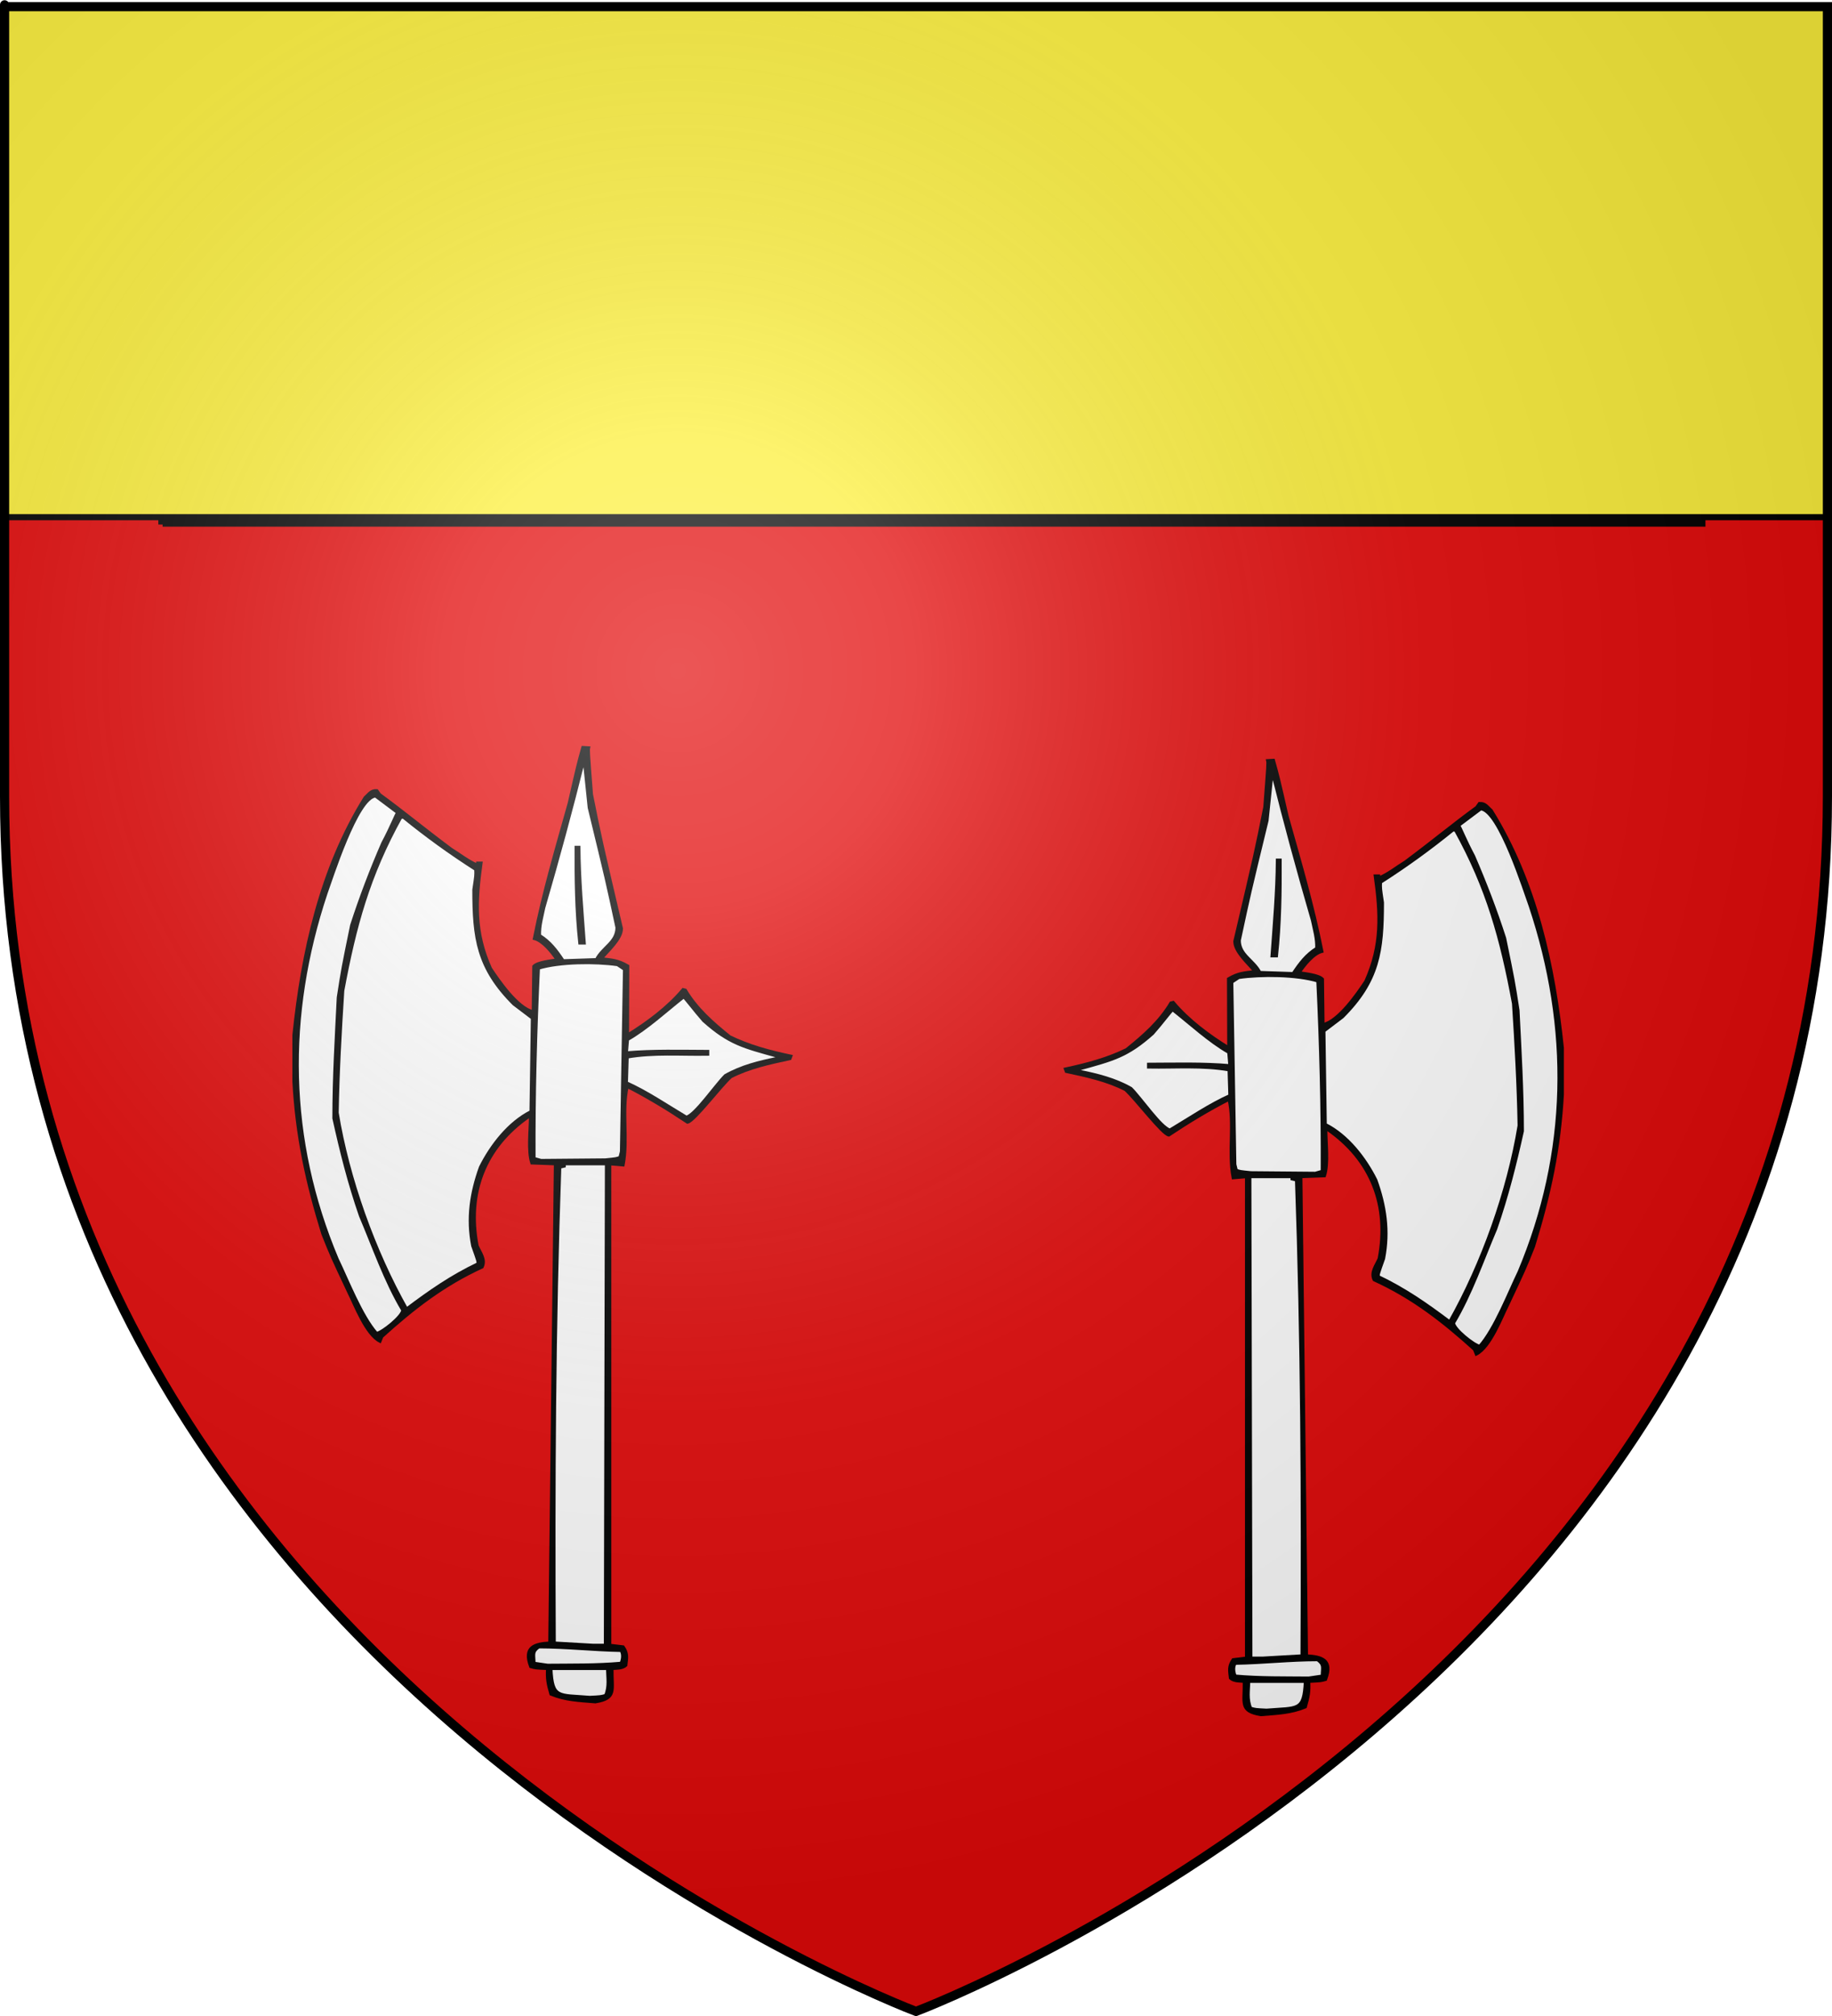<?xml version="1.0" encoding="UTF-8" standalone="no"?>
<svg xmlns:dc="http://purl.org/dc/elements/1.1/" xmlns:cc="http://web.resource.org/cc/" xmlns:rdf="http://www.w3.org/1999/02/22-rdf-syntax-ns#" xmlns:svg="http://www.w3.org/2000/svg" xmlns="http://www.w3.org/2000/svg" xmlns:xlink="http://www.w3.org/1999/xlink" xmlns:sodipodi="http://sodipodi.sourceforge.net/DTD/sodipodi-0.dtd" xmlns:inkscape="http://www.inkscape.org/namespaces/inkscape" height="660" width="600" version="1.0" id="svg2" sodipodi:version="0.32" inkscape:version="0.44" sodipodi:docname="Blason_Vide_3D.svg" sodipodi:docbase="D:\Mes documents\Renaud-Notre Lapin" inkscape:export-filename="/Users/olivier/Desktop/Blason Rouge/Blason_Vide_3D.png" inkscape:export-xdpi="144" inkscape:export-ydpi="144">
	<rect width="100%" height="100%" fill="#333333" stroke="none"/>
	<sodipodi:namedview inkscape:window-height="712" inkscape:window-width="1024" inkscape:pageshadow="2" inkscape:pageopacity="0.0" guidetolerance="10.0" gridtolerance="10.0" objecttolerance="10.0" borderopacity="1.0" bordercolor="#666666" pagecolor="#ffffff" id="base" showgrid="false" height="660px" inkscape:zoom="0.44547727" inkscape:cx="396.46229" inkscape:cy="478.04383" inkscape:window-x="-4" inkscape:window-y="-4" inkscape:current-layer="layer3"/>
	<desc id="desc4">Flag of Canton of Valais (Wallis)</desc>
	<defs id="defs6">
		<linearGradient id="linearGradient2893">
			<stop style="stop-color:white;stop-opacity:0.314;" offset="0" id="stop2895"/>
			<stop id="stop2897" offset="0.19" style="stop-color:white;stop-opacity:0.251;"/>
			<stop style="stop-color:#6b6b6b;stop-opacity:0.125;" offset="0.6" id="stop2901"/>
			<stop style="stop-color:black;stop-opacity:0.125;" offset="1" id="stop2899"/>
		</linearGradient>
		<linearGradient id="linearGradient2885">
			<stop id="stop2887" offset="0" style="stop-color:white;stop-opacity:1;"/>
			<stop style="stop-color:white;stop-opacity:1;" offset="0.229" id="stop2891"/>
			<stop id="stop2889" offset="1" style="stop-color:black;stop-opacity:1;"/>
		</linearGradient>
		<linearGradient id="linearGradient2955">
			<stop id="stop2867" offset="0" style="stop-color:#fd0000;stop-opacity:1;"/>
			<stop style="stop-color:#e77275;stop-opacity:0.659;" offset="0.5" id="stop2873"/>
			<stop style="stop-color:black;stop-opacity:0.323;" offset="1" id="stop2959"/>
		</linearGradient>
		<radialGradient inkscape:collect="always" xlink:href="#linearGradient2955" id="radialGradient2961" cx="225.524" cy="218.901" fx="225.524" fy="218.901" r="300" gradientTransform="matrix(-4.167939e-4,2.183,-1.884,-3.599562e-4,615.597,-289.121)" gradientUnits="userSpaceOnUse"/>
		<polygon id="star" transform="scale(53,53)" points="0,-1 0.588,0.809 -0.951,-0.309 0.951,-0.309 -0.588,0.809 0,-1 "/>
		<clipPath id="clip">
			<path d="M 0,-200 L 0,600 L 300,600 L 300,-200 L 0,-200 z " id="path10"/>
		</clipPath>
		<radialGradient inkscape:collect="always" xlink:href="#linearGradient2955" id="radialGradient1911" gradientUnits="userSpaceOnUse" gradientTransform="matrix(-4.167939e-4,2.183,-1.884,-3.599562e-4,615.597,-289.121)" cx="225.524" cy="218.901" fx="225.524" fy="218.901" r="300"/>
		<radialGradient inkscape:collect="always" xlink:href="#linearGradient2955" id="radialGradient2865" gradientUnits="userSpaceOnUse" gradientTransform="matrix(0,1.749,-1.593,-1.049767e-7,551.788,-191.29)" cx="225.524" cy="218.901" fx="225.524" fy="218.901" r="300"/>
		<radialGradient inkscape:collect="always" xlink:href="#linearGradient2955" id="radialGradient2871" gradientUnits="userSpaceOnUse" gradientTransform="matrix(0,1.386,-1.323,-5.741131e-8,-158.082,-109.541)" cx="225.524" cy="218.901" fx="225.524" fy="218.901" r="300"/>
		<radialGradient inkscape:collect="always" xlink:href="#linearGradient2893" id="radialGradient3163" gradientUnits="userSpaceOnUse" gradientTransform="matrix(1.353,0,0,1.349,-77.629,-85.747)" cx="221.445" cy="226.331" fx="221.445" fy="226.331" r="300"/>
	</defs>
	<g inkscape:groupmode="layer" id="layer3" inkscape:label="Fond écu" style="display:inline">
		<svg:path d="M 300.000,658.500 C 300.000,658.500 598.500,546.180 598.500,260.728 C 598.500,-24.723 598.500,2.176 598.500,2.176 L 1.500,2.176 L 1.500,260.728 C 1.500,546.180 300.000,658.500 300.000,658.500 z" style="fill:#e20909" id="path2855"/></g>
	<g inkscape:groupmode="layer" id="layer4" inkscape:label="Meubles" sodipodi:insensitive="true"><svg:g id="g3"><svg:path d="M 194.993,557.147 C 189.571,556.703 185.197,556.573 180.431,554.611 C 179.436,551.185 179.148,549.538 179.331,546.242 C 175.377,546.059 175.377,546.059 173.805,545.615 C 171.370,539.181 175.115,538.161 180.064,537.899 C 180.667,485.594 181.270,433.289 181.898,381.010 C 179.305,380.905 176.739,380.801 174.172,380.722 C 172.862,376.747 173.727,369.869 173.727,365.763 C 173.570,365.659 173.412,365.553 173.256,365.476 C 158.746,375.492 152.932,390.555 156.258,407.868 C 157.201,410.066 159.113,412.340 157.909,414.772 C 145.128,420.631 135.386,428.241 125.067,437.552 C 124.857,438.049 124.648,438.571 124.439,439.095 C 119.908,436.846 116.110,426.751 114.434,423.482 C 108.621,411.138 108.621,411.138 105.713,403.867 C 100.449,386.789 97.228,371.725 96.259,354.125 C 96.259,349.026 96.259,343.952 96.259,338.878 C 99.061,311.863 105.084,284.376 119.541,261.153 C 120.903,259.949 121.479,258.746 123.417,258.851 C 123.706,259.270 124.020,259.688 124.334,260.132 C 132.453,266.043 137.533,270.410 147.721,278.021 C 150.471,279.695 153.195,281.918 156.442,283.303 C 156.442,283.042 156.442,282.807 156.442,282.571 C 156.809,282.571 157.175,282.571 157.542,282.571 C 155.814,295.072 155.263,305.115 160.632,317.066 C 163.277,321.068 169.537,330.169 174.643,331.242 C 174.696,326.273 174.748,321.303 174.826,316.361 C 176.110,315.001 180.458,314.609 182.500,314.242 C 180.720,311.575 177.786,307.966 175.010,307.260 C 178.022,292.091 182.290,277.681 186.429,262.957 C 189.336,250.247 189.336,250.247 190.881,244.703 C 191.509,244.728 192.138,244.755 192.792,244.807 C 192.609,245.697 192.609,245.697 193.709,260.054 C 196.617,274.568 196.617,274.568 203.530,303.990 C 203.530,307.364 199.130,311.156 196.878,313.877 C 200.467,314.321 202.326,314.347 205.599,316.256 C 205.573,323.788 205.547,331.320 205.520,338.878 C 212.068,334.851 218.773,329.855 223.722,323.972 C 223.958,324.024 224.194,324.076 224.455,324.154 C 228.070,330.221 233.229,334.798 238.990,339.428 C 245.328,342.513 251.797,344.239 258.999,345.783 C 258.895,346.043 258.789,346.305 258.711,346.567 C 252.007,348.005 245.328,349.444 239.357,352.504 C 235.952,355.564 227.310,367.019 225.163,367.385 C 218.694,363.069 212.016,359.042 205.416,355.668 C 203.582,363.775 205.704,372.746 204.080,381.376 C 202.614,381.245 201.147,381.115 199.707,381.010 C 199.707,433.524 199.707,486.065 199.707,538.632 C 201.147,538.788 202.614,538.971 204.080,539.154 C 205.573,541.299 205.285,542.607 204.971,545.170 C 203.896,546.242 201.697,546.137 200.440,546.242 C 200.309,553.355 202.089,555.970 194.993,557.147 z" style="fill:#000000;stroke:black;stroke-width:1" id="path4"/><svg:path d="M 193.159,555.683 C 182.815,554.820 180.903,556.153 180.431,546.242 C 186.612,546.242 192.792,546.242 198.974,546.242 C 199.026,549.197 199.602,552.153 198.345,555.055 C 196.800,555.500 196.800,555.500 193.159,555.683 z" style="fill:#ffffff;stroke:black;stroke-width:1" id="path5"/><svg:path d="M 179.331,545.170 C 177.865,544.934 176.372,544.725 174.905,544.516 C 174.853,541.587 174.224,540.776 176.450,539.154 C 185.407,539.154 194.416,540.175 203.426,540.331 C 204.133,541.508 204.002,543.052 203.426,544.516 C 195.280,545.248 187.293,545.091 179.331,545.170 z" style="fill:#ffffff;stroke:black;stroke-width:1" id="path6"/><svg:path d="M 194.260,538.632 C 190.017,538.370 185.774,538.135 181.531,537.899 C 181.243,485.803 181.505,433.969 183.338,382.109 C 183.810,381.978 184.308,381.847 184.805,381.742 C 184.805,381.481 184.805,381.245 184.805,381.010 C 189.388,381.010 193.998,381.010 198.607,381.010 C 198.476,433.524 198.371,486.065 198.266,538.632 C 196.931,538.632 195.595,538.632 194.260,538.632 z" style="fill:#ffffff;stroke:black;stroke-width:1" id="path7"/><svg:path d="M 123.339,436.558 C 118.310,430.909 113.622,418.801 110.427,412.210 C 93.954,373.112 93.430,332.418 106.787,292.379 C 108.463,287.802 116.922,260.970 122.998,260.604 C 125.407,262.408 127.816,264.213 130.252,266.043 C 129.781,266.488 128.262,270.593 125.355,276.033 C 121.505,284.925 118.180,293.608 115.167,302.918 C 112.261,317.066 112.261,317.066 110.794,326.534 C 110.139,339.715 109.354,352.791 109.354,366.102 C 111.763,376.982 114.355,387.339 118.074,398.062 C 122.369,408.130 126.167,419.297 131.903,428.921 C 131.772,430.987 125.355,436.139 123.339,436.558 z" style="fill:#ffffff;stroke:black;stroke-width:1" id="path8"/><svg:path d="M 133.159,428.555 C 122.422,409.542 113.937,385.770 110.427,364.298 C 110.663,350.830 111.422,337.545 112.261,324.338 C 116.189,303.154 120.693,286.625 131.248,267.587 C 131.510,267.560 131.797,267.533 132.086,267.508 C 139.707,273.680 147.302,279.198 155.814,284.638 C 155.892,286.573 155.892,286.573 155.185,291.280 C 155.185,307.129 156.468,316.910 168.280,328.705 C 170.296,330.221 172.313,331.765 174.355,333.308 C 174.199,343.507 174.041,353.706 173.910,363.932 C 166.682,367.541 160.920,374.995 157.359,382.109 C 154.321,390.529 153.064,398.846 154.818,407.868 C 156.626,412.942 156.626,412.942 156.520,413.753 C 147.825,417.911 140.833,422.776 133.159,428.555 z" style="fill:#ffffff;stroke:black;stroke-width:1" id="path9"/><svg:path d="M 177.184,379.912 C 176.424,379.676 175.665,379.467 174.905,379.257 C 174.801,358.310 175.377,337.675 176.346,316.962 C 183.312,314.844 194.941,314.765 202.247,315.812 C 203.007,316.309 203.765,316.806 204.525,317.328 C 204.185,337.204 203.844,357.107 203.530,377.008 C 203.373,377.636 203.216,378.264 203.059,378.918 C 201.880,379.363 201.880,379.363 198.266,379.729 C 191.221,379.781 184.176,379.833 177.184,379.912 z" style="fill:#ffffff;stroke:black;stroke-width:1" id="path10"/><svg:path d="M 224.796,365.763 C 218.354,361.919 211.727,357.420 205.154,354.491 C 205.233,351.666 205.312,348.842 205.416,346.043 C 214.136,344.527 222.884,345.286 231.788,345.129 C 231.788,344.815 231.788,344.501 231.788,344.213 C 222.858,344.187 213.875,343.925 205.154,344.684 C 205.258,343.220 205.389,341.755 205.520,340.316 C 211.833,336.734 218.144,330.876 223.905,326.350 C 224.534,326.770 227.546,330.876 230.453,334.144 C 238.834,341.624 243.548,342.723 254.626,345.783 C 254.626,346.018 254.626,346.253 254.626,346.488 C 248.602,347.718 242.814,349.130 237.550,352.138 C 234.276,355.406 227.755,364.979 224.796,365.763 z" style="fill:#ffffff;stroke:black;stroke-width:1" id="path11"/><svg:path d="M 184.439,314.530 C 182.081,310.973 180.039,308.332 176.712,306.266 C 176.581,303.049 177.498,300.094 178.101,297.113 C 182.788,281.002 187.136,264.971 191.169,248.782 C 191.535,250.247 191.535,250.247 192.976,264.421 C 198.790,288.378 198.790,288.378 202.064,303.651 C 202.064,308.515 197.402,310.110 195.333,314.164 C 191.693,314.268 188.052,314.399 184.439,314.530 z" style="fill:#ffffff;stroke:black;stroke-width:1" id="path12"/><svg:path d="M 189.886,308.724 C 188.759,298.211 188.628,287.698 188.680,277.393 C 188.969,277.393 189.284,277.393 189.598,277.393 C 189.676,287.671 190.593,298.263 191.352,308.724 C 190.854,308.724 190.357,308.724 189.886,308.724 z" style="fill:#000000;stroke:black;stroke-width:1" id="path13"/></svg:g><svg:g id="g4"><svg:path d="M 412.957,561.347 C 418.379,560.903 422.753,560.773 427.519,558.811 C 428.514,555.385 428.802,553.738 428.619,550.442 C 432.573,550.259 432.573,550.259 434.145,549.815 C 436.580,543.381 432.835,542.361 427.885,542.099 C 427.283,489.794 426.680,437.489 426.053,385.210 C 428.645,385.105 431.211,385.001 433.778,384.922 C 435.088,380.947 434.223,374.069 434.223,369.963 C 434.380,369.859 434.538,369.753 434.694,369.676 C 449.204,379.692 455.018,394.755 451.692,412.068 C 450.749,414.266 448.837,416.540 450.042,418.972 C 462.822,424.831 472.565,432.441 482.883,441.752 C 483.093,442.249 483.303,442.771 483.511,443.295 C 488.042,441.046 491.840,430.951 493.516,427.682 C 499.330,415.338 499.330,415.338 502.237,408.067 C 507.501,390.989 510.722,375.925 511.691,358.325 C 511.691,353.226 511.691,348.152 511.691,343.078 C 508.890,316.063 502.866,288.576 488.409,265.353 C 487.047,264.149 486.471,262.946 484.533,263.051 C 484.245,263.470 483.931,263.888 483.617,264.333 C 475.497,270.243 470.417,274.610 460.229,282.221 C 457.479,283.895 454.756,286.118 451.509,287.503 C 451.509,287.242 451.509,287.007 451.509,286.771 C 451.141,286.771 450.775,286.771 450.408,286.771 C 452.137,299.272 452.687,309.315 447.318,321.266 C 444.673,325.268 438.413,334.369 433.307,335.441 C 433.255,330.473 433.202,325.503 433.124,320.561 C 431.840,319.201 427.492,318.809 425.450,318.443 C 427.231,315.775 430.164,312.165 432.941,311.460 C 429.928,296.291 425.660,281.881 421.521,267.157 C 418.614,254.447 418.614,254.447 417.069,248.903 C 416.440,248.928 415.812,248.955 415.158,249.007 C 415.341,249.897 415.341,249.897 414.241,264.254 C 411.334,278.768 411.334,278.768 404.420,308.190 C 404.420,311.564 408.820,315.356 411.072,318.076 C 407.484,318.520 405.624,318.547 402.351,320.456 C 402.377,327.988 402.403,335.520 402.430,343.078 C 395.882,339.051 389.177,334.055 384.228,328.171 C 383.992,328.224 383.757,328.276 383.495,328.354 C 379.881,334.421 374.721,338.998 368.960,343.628 C 362.622,346.713 356.153,348.439 348.951,349.983 C 349.055,350.243 349.161,350.505 349.239,350.767 C 355.943,352.205 362.622,353.644 368.593,356.704 C 371.998,359.764 380.640,371.219 382.787,371.585 C 389.256,367.269 395.934,363.242 402.534,359.868 C 404.368,367.975 402.246,376.946 403.870,385.576 C 405.336,385.445 406.803,385.315 408.243,385.210 C 408.243,437.724 408.243,490.265 408.243,542.832 C 406.803,542.988 405.336,543.171 403.870,543.354 C 402.377,545.499 402.665,546.807 402.979,549.370 C 404.053,550.442 406.253,550.337 407.510,550.442 C 407.641,557.555 405.861,560.170 412.957,561.347 z" style="fill:#000000;stroke:black;stroke-width:1" id="path14"/><svg:path d="M 414.791,559.883 C 425.135,559.020 427.047,560.353 427.519,550.442 C 421.338,550.442 415.158,550.442 408.976,550.442 C 408.924,553.397 408.349,556.353 409.605,559.255 C 411.150,559.700 411.150,559.700 414.791,559.883 z" style="fill:#ffffff;stroke:black;stroke-width:1" id="path15"/><svg:path d="M 428.619,549.370 C 430.086,549.134 431.579,548.925 433.045,548.716 C 433.097,545.787 433.726,544.976 431.500,543.354 C 422.543,543.354 413.534,544.375 404.525,544.531 C 403.818,545.708 403.948,547.252 404.525,548.716 C 412.669,549.448 420.657,549.291 428.619,549.370 z" style="fill:#ffffff;stroke:black;stroke-width:1" id="path16"/><svg:path d="M 413.691,542.832 C 417.933,542.570 422.176,542.335 426.419,542.099 C 426.707,490.003 426.445,438.169 424.612,386.309 C 424.140,386.178 423.643,386.047 423.145,385.942 C 423.145,385.681 423.145,385.445 423.145,385.210 C 418.562,385.210 413.953,385.210 409.344,385.210 C 409.474,437.724 409.579,490.265 409.684,542.832 C 411.020,542.832 412.355,542.832 413.691,542.832 z" style="fill:#ffffff;stroke:black;stroke-width:1" id="path17"/><svg:path d="M 484.612,440.758 C 489.640,435.109 494.328,423.001 497.523,416.410 C 513.996,377.312 514.520,336.618 501.163,296.579 C 499.487,292.002 491.028,265.170 484.952,264.804 C 482.543,266.608 480.133,268.413 477.698,270.243 C 478.169,270.688 479.688,274.793 482.595,280.233 C 486.445,289.125 489.770,297.808 492.783,307.118 C 495.690,321.266 495.690,321.266 497.157,330.734 C 497.811,343.915 498.596,356.991 498.596,370.303 C 496.187,381.182 493.595,391.539 489.876,402.262 C 485.581,412.330 481.783,423.497 476.047,433.121 C 476.178,435.187 482.595,440.339 484.612,440.758 z" style="fill:#ffffff;stroke:black;stroke-width:1" id="path18"/><svg:path d="M 474.791,432.755 C 485.528,413.742 494.013,389.970 497.523,368.498 C 497.287,355.030 496.528,341.745 495.690,328.538 C 491.761,307.354 487.257,290.825 476.703,271.786 C 476.440,271.760 476.153,271.733 475.864,271.708 C 468.243,277.880 460.648,283.398 452.137,288.838 C 452.059,290.773 452.059,290.773 452.765,295.480 C 452.765,311.329 451.482,321.110 439.671,332.905 C 437.654,334.421 435.637,335.965 433.595,337.508 C 433.752,347.707 433.909,357.906 434.040,368.132 C 441.268,371.741 447.030,379.195 450.591,386.309 C 453.629,394.729 454.887,403.046 453.132,412.068 C 451.325,417.142 451.325,417.142 451.430,417.953 C 460.125,422.111 467.117,426.976 474.791,432.755 z" style="fill:#ffffff;stroke:black;stroke-width:1" id="path19"/><svg:path d="M 430.767,384.112 C 431.525,383.876 432.285,383.667 433.045,383.457 C 433.149,362.510 432.573,341.875 431.604,321.162 C 424.638,319.044 413.010,318.965 405.703,320.012 C 404.943,320.509 404.184,321.006 403.425,321.528 C 403.765,341.404 404.106,361.307 404.420,381.208 C 404.577,381.836 404.734,382.464 404.891,383.118 C 406.069,383.563 406.069,383.563 409.684,383.929 C 416.729,383.981 423.774,384.033 430.767,384.112 z" style="fill:#ffffff;stroke:black;stroke-width:1" id="path20"/><svg:path d="M 383.154,369.963 C 389.597,366.119 396.223,361.620 402.796,358.691 C 402.717,355.866 402.639,353.042 402.534,350.243 C 393.814,348.727 385.066,349.486 376.162,349.329 C 376.162,349.015 376.162,348.701 376.162,348.413 C 385.092,348.387 394.075,348.125 402.796,348.884 C 402.692,347.420 402.561,345.955 402.430,344.516 C 396.118,340.934 389.806,335.076 384.045,330.550 C 383.416,330.970 380.405,335.076 377.497,338.344 C 369.116,345.824 364.402,346.923 353.325,349.983 C 353.325,350.218 353.325,350.453 353.325,350.688 C 359.348,351.918 365.135,353.330 370.400,356.338 C 373.674,359.606 380.195,369.178 383.154,369.963 z" style="fill:#ffffff;stroke:black;stroke-width:1" id="path21"/><svg:path d="M 423.512,318.730 C 425.868,315.173 427.912,312.532 431.238,310.466 C 431.369,307.249 430.452,304.294 429.849,301.313 C 425.162,285.202 420.815,269.171 416.782,252.982 C 416.415,254.447 416.415,254.447 414.974,268.621 C 409.160,292.578 409.160,292.578 405.886,307.851 C 405.886,312.715 410.548,314.310 412.617,318.364 C 416.257,318.468 419.898,318.599 423.512,318.730 z" style="fill:#ffffff;stroke:black;stroke-width:1" id="path22"/><svg:path d="M 418.064,312.924 C 419.191,302.411 419.322,291.898 419.269,281.593 C 418.981,281.593 418.667,281.593 418.352,281.593 C 418.274,291.871 417.357,302.463 416.598,312.924 C 417.096,312.924 417.593,312.924 418.064,312.924 z" style="fill:#000000;stroke:black;stroke-width:1" id="path23"/></svg:g><svg:g id="g5"><svg:path d="M 54.250,3.421 L 54.250,171.421 L 557.550,171.421 L 557.550,3.421 L 54.250,3.421 z" style="fill:#000000;stroke:black;stroke-width:2" id="path24"/></svg:g><svg:g id="g6"><svg:path d="M 52.850,2.721 L 52.850,170.721 L 556.150,170.721 L 556.150,2.721 L 52.850,2.721 z" style="fill:#000000;stroke:black;stroke-width:2" id="path25"/></svg:g><svg:g id="g7"><svg:path d="M -9.810,1.321 L -9.810,169.321 L 628.463,169.321 L 628.463,1.321 L -9.810,1.321 z" style="fill:#fcef3c;stroke:black;stroke-width:2" id="path26"/></svg:g><svg:g id="g9"><svg:path d="M 300.000,658.500 C 300.000,658.500 598.500,546.180 598.500,260.728 C 598.500,-24.723 598.500,2.176 598.500,2.176 L 1.500,2.176 L 1.500,260.728 C 1.500,546.180 300.000,658.500 300.000,658.500 L 680.000,740.000 L -80.000,740.000 L -80.000,-80.000 L 680.000,-80.000 L 680.000,740.000 z" style="fill:#ffffff" id="path29"/></svg:g><svg:g id="g8"><svg:path d="M 300.000,658.500 C 300.000,658.500 598.500,546.180 598.500,260.728 C 598.500,-24.723 598.500,2.176 598.500,2.176 L 1.500,2.176 L 1.500,260.728 C 1.500,546.180 300.000,658.500 300.000,658.500 L 680.000,740.000 L -80.000,740.000 L -80.000,-80.000 L 680.000,-80.000 L 680.000,740.000 z" style="fill:#ffffff" id="path26"/></svg:g></g>
	<g inkscape:groupmode="layer" id="layer2" inkscape:label="Reflet final" sodipodi:insensitive="true">
		<path sodipodi:nodetypes="cccccc" d="M 300,658.5 C 300,658.5 598.5,546.18 598.5,260.728 C 598.5,-24.723 598.5,2.176 598.5,2.176 L 1.5,2.176 L 1.5,260.728 C 1.5,546.18 300,658.5 300,658.5 z " style="opacity:1;fill:url(#radialGradient3163);fill-opacity:1;fill-rule:evenodd;stroke:none;stroke-width:1px;stroke-linecap:butt;stroke-linejoin:miter;stroke-opacity:1" id="path2875" inkscape:export-xdpi="144" inkscape:export-ydpi="144"/>
	</g>
	<g inkscape:groupmode="layer" id="layer1" inkscape:label="Contour final" sodipodi:insensitive="true">
		<path sodipodi:nodetypes="cccccc" d="M 300,658.5 C 300,658.5 1.5,546.18 1.5,260.728 C 1.5,-24.723 1.5,2.176 1.5,2.176 L 598.5,2.176 L 598.5,260.728 C 598.5,546.18 300,658.5 300,658.5 z " style="opacity:1;fill:none;fill-opacity:1;fill-rule:evenodd;stroke:#000000;stroke-width:3;stroke-linecap:butt;stroke-linejoin:miter;stroke-miterlimit:4;stroke-dasharray:none;stroke-opacity:1" id="path1411" inkscape:export-xdpi="144" inkscape:export-ydpi="144"/>
	</g>
</svg>

